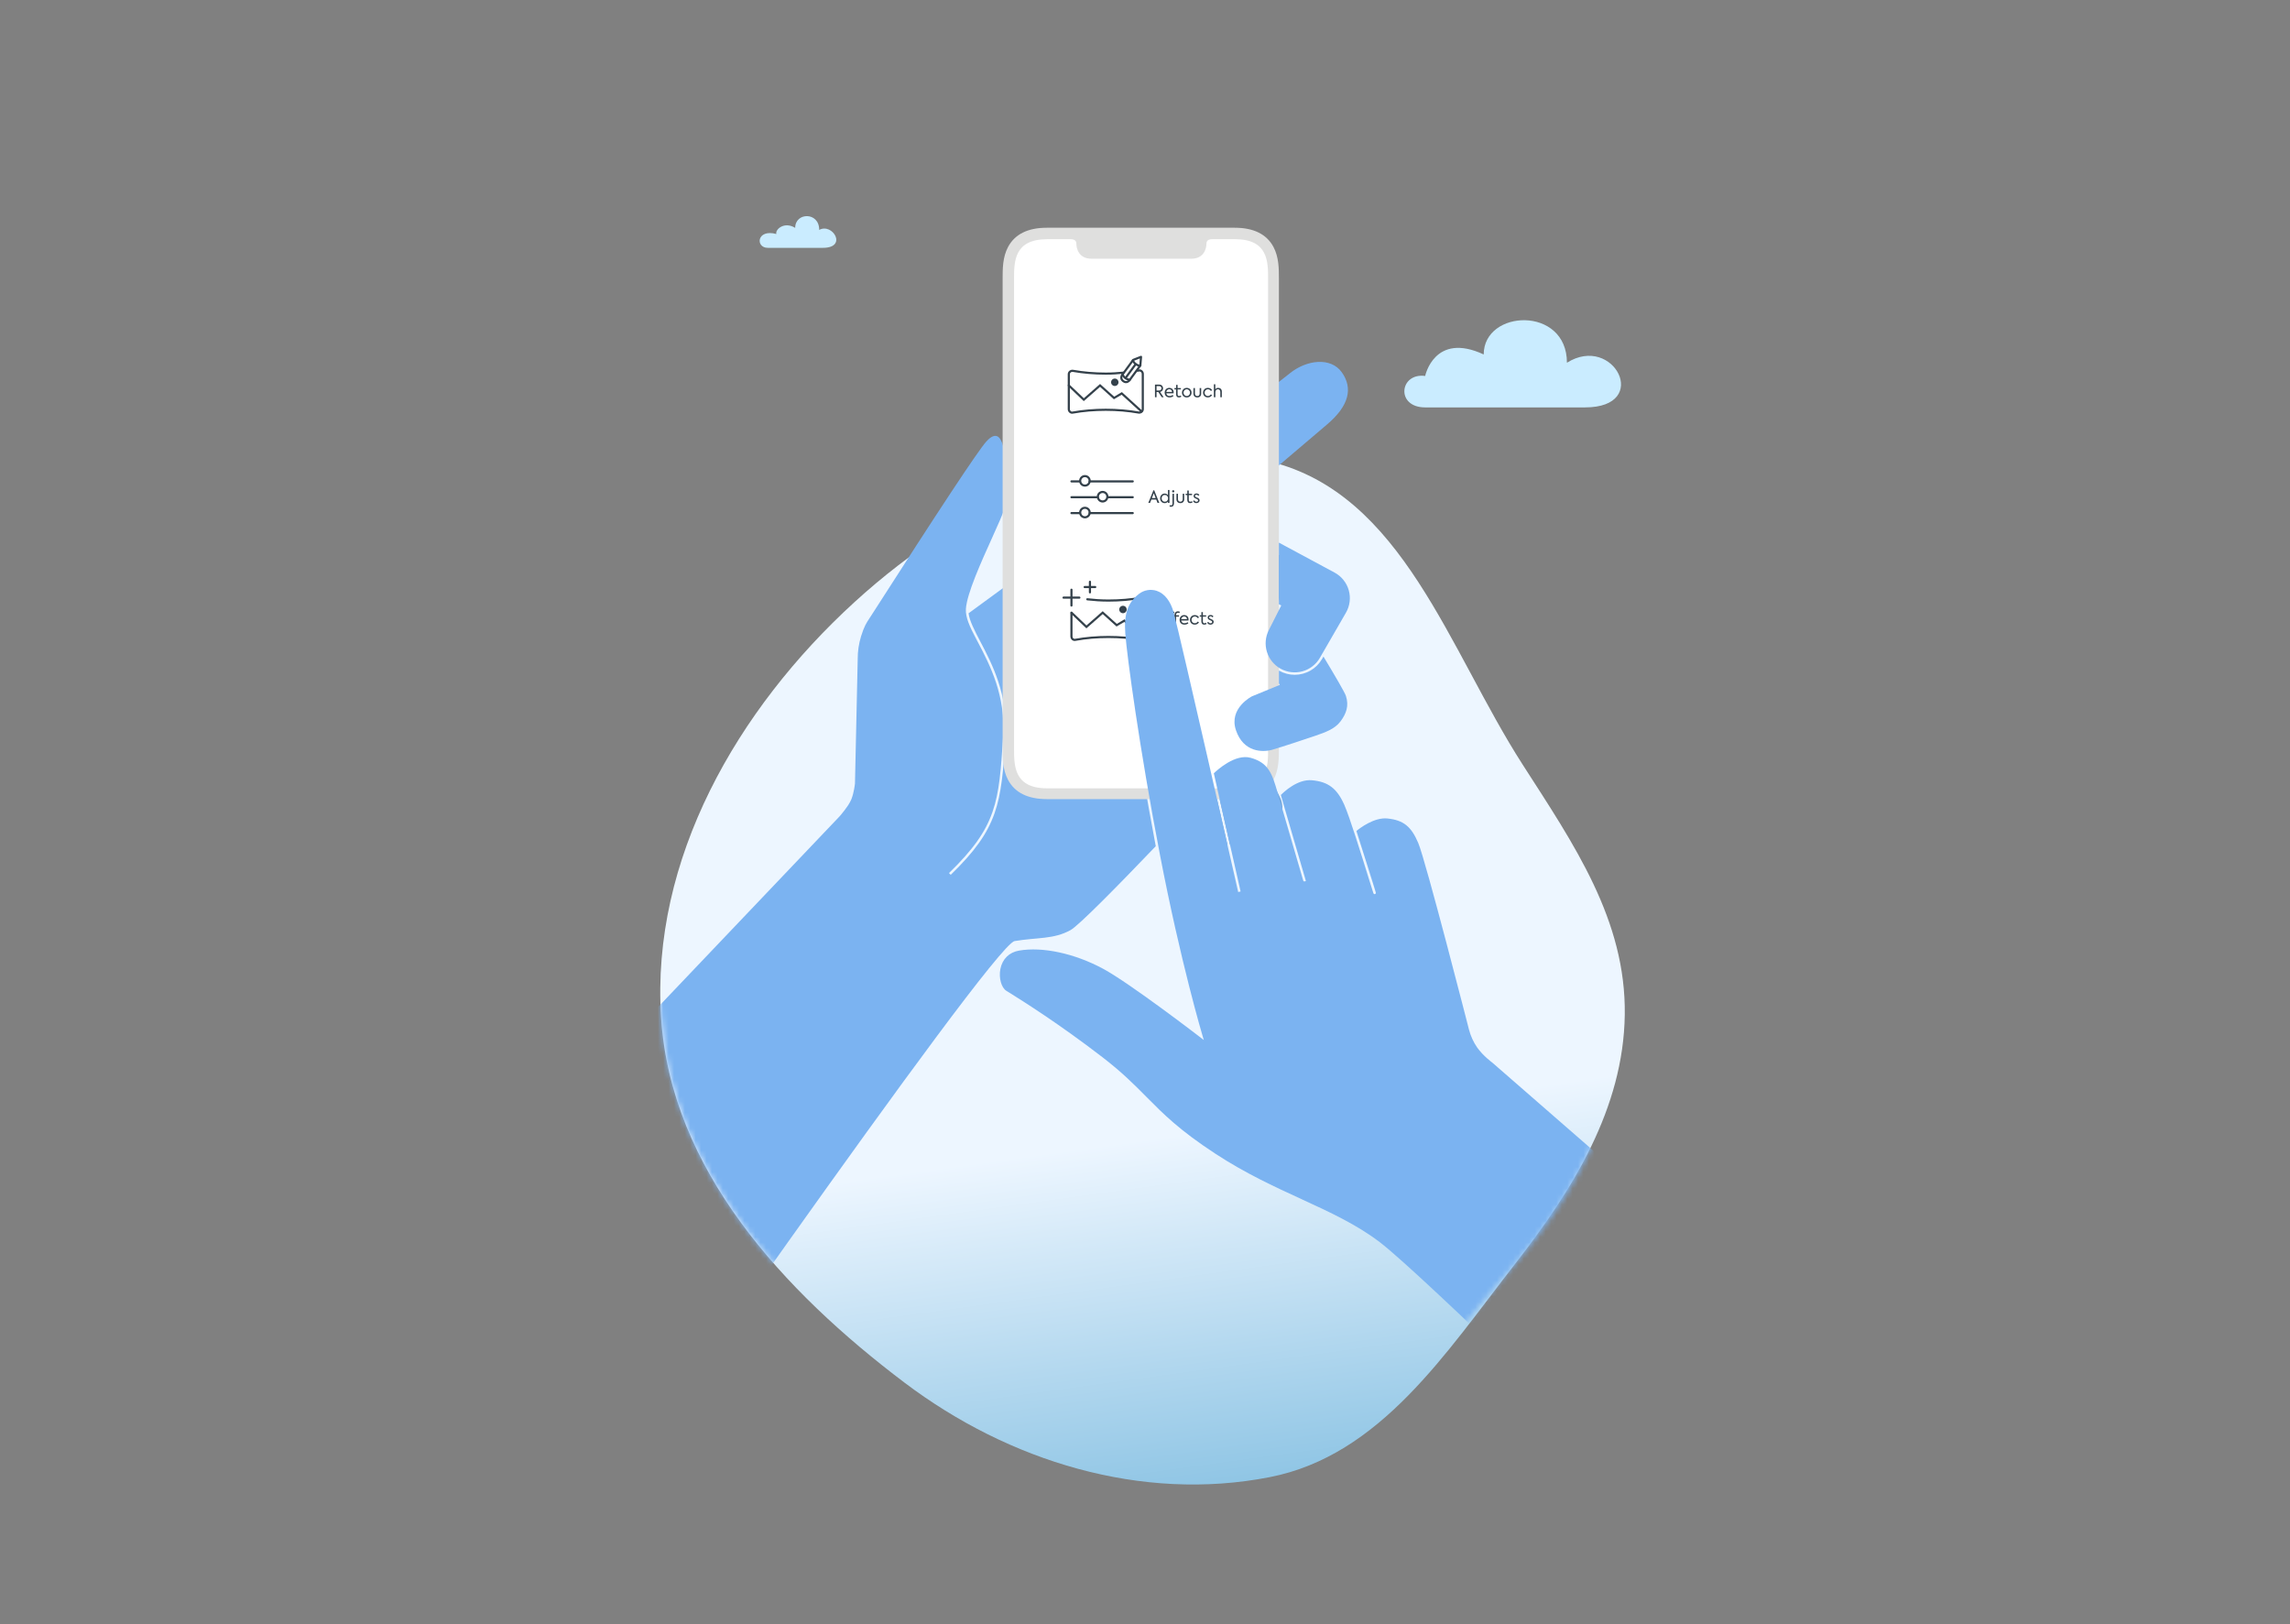 <svg width="423" height="300" viewBox="0 0 423 300" fill="none" xmlns="http://www.w3.org/2000/svg">
<rect x="0" y="0" width="423" height="300" fill="#808080" stroke="none"/>
<path fill-rule="evenodd" clip-rule="evenodd" d="M234.525 85.248C259.085 91.213 267.593 119.982 281.259 141.242C290.733 155.981 300.373 169.955 300.121 187.474C299.871 204.754 290.541 219.74 279.93 233.38C267.128 249.839 254.99 268.871 234.525 272.867C210.834 277.493 186.35 269.962 167.086 255.415C144.671 238.487 123.915 216.007 122.111 187.976C120.227 158.714 136.159 131.035 157.805 111.255C178.527 92.319 207.247 78.622 234.525 85.248Z" fill="url(#paint0_linear_5064_82069)"/>
<mask id="mask0_5064_82069" style="mask-type:alpha" maskUnits="userSpaceOnUse" x="121" y="29" width="180" height="246">
<path fill-rule="evenodd" clip-rule="evenodd" d="M300.56 30.01C300.668 70.834 300.56 187.975 300.56 187.975C300.56 187.975 300.03 210.438 279.93 233.38C259.831 256.323 254.99 268.871 234.525 272.867C210.834 277.493 186.35 269.961 167.086 255.414C144.671 238.487 123.916 216.007 122.111 187.975C120.227 158.714 122.111 30.01 122.111 30.01C122.111 30.01 263.489 29.281 300.56 30.01Z" fill="#EDF5FF"/>
</mask>
<g mask="url(#mask0_5064_82069)">
<path d="M211.214 89.651L178.911 113.29C179.105 114.726 180.003 116.446 181.099 118.539C183.271 122.687 186.247 128.375 185.739 136.133C185.325 142.475 185.006 146.551 183.692 150.273C182.355 154.049 180.018 157.328 175.612 161.601L175.296 161.274C184.208 152.632 184.502 148.132 185.289 136.103C185.787 128.466 182.847 122.85 180.7 118.749L180.492 118.354L180.394 118.164C180.357 118.094 180.321 118.026 180.286 117.956L180.164 117.72L180.094 117.584C179.932 117.277 179.781 116.965 179.629 116.672L179.619 116.652C179.569 116.549 179.52 116.446 179.467 116.349L179.454 116.321C178.999 115.361 178.662 114.487 178.506 113.679C178.425 113.29 178.394 112.893 178.415 112.497C178.6 109.649 181.187 103.935 183.26 99.342C184.371 96.885 185.334 94.76 185.546 93.876C185.58 92.234 185.571 90.078 185.56 87.991C185.56 86.952 185.549 85.924 185.551 84.965C185.551 82.615 185.003 80.888 184.152 80.566C183.484 80.312 182.7 80.985 182.159 81.595C180.592 83.361 173.459 94.155 160.961 113.666C160.836 113.863 160.719 114.04 160.609 114.207C160.02 115.095 159.632 115.682 159.049 117.548C158.633 118.911 158.425 120.329 158.433 121.755L157.927 144.733C157.919 144.803 157.757 146.43 157.244 147.684C157.17 147.861 157.085 148.033 156.991 148.2C156.91 148.351 156.819 148.503 156.722 148.654V148.662C156.674 148.736 156.624 148.81 156.57 148.884C156.419 149.109 156.257 149.338 156.098 149.542C156.045 149.612 155.993 149.68 155.947 149.745C155.795 149.945 155.644 150.128 155.512 150.285V150.293L155.391 150.444C155.314 150.535 155.247 150.614 155.192 150.676L155.124 150.753L155.117 150.762L155.074 150.81L155.067 150.818L155.047 150.841L95.818 213.067L106.648 284.812C106.648 284.812 183.192 174.539 187.419 173.837C191.647 173.135 194.639 173.535 197.741 171.814C199.272 170.968 206.532 163.579 213.488 156.311C209.873 137.244 207.715 121.204 207.405 117.103C207.115 113.294 207.895 111.05 210.098 109.357C210.808 108.807 211.68 108.506 212.578 108.5C212.995 108.5 213.408 108.568 213.803 108.7C215.401 109.237 216.618 110.77 217.23 113.019C217.743 114.898 219.89 124.146 222.227 134.309L229.151 133.608L229.225 133.732C229.258 133.786 229.376 133.976 229.55 134.272L238.354 103.593L211.214 89.651ZM222.328 134.756C222.906 137.271 223.494 139.836 224.069 142.354C224.675 141.798 226.189 140.493 227.959 139.821L229.379 134.871C229.161 134.507 228.998 134.236 228.91 134.091L222.328 134.756Z" fill="#7BB3F1"/>
<path d="M219.645 147.655C219.379 147.784 215.475 149.736 216.664 153.57C218.149 158.358 222.545 157.322 223.042 157.187C223.868 156.964 225.286 156.553 226.742 156.128L224.412 145.903L219.645 147.655ZM236.667 147.859C236.148 146.14 229.68 135.369 228.909 134.089L219.24 135.066L225.158 145.618L224.856 145.73L227.181 155.987C228.724 155.524 230.249 155.058 231.097 154.776L231.198 154.745C232.853 154.209 234.566 153.657 235.589 152.352C236.822 150.786 237.144 149.441 236.667 147.859Z" fill="#74A6D9"/>
<path fill-rule="evenodd" clip-rule="evenodd" d="M238.274 68.944C241.324 66.473 245.832 65.897 247.873 68.8C249.914 71.704 249.25 74.941 245.058 78.469C240.865 81.996 217.652 101.789 217.652 101.789L211.217 89.651C211.217 89.651 235.227 71.417 238.274 68.944Z" fill="#7BB3F1"/>
<path fill-rule="evenodd" clip-rule="evenodd" d="M228.082 42.069C231.564 42.069 233.975 43.263 235.231 45.617C236.235 47.5 236.235 49.67 236.235 51.415V138.262C236.235 140.013 236.235 142.185 235.231 144.066C233.972 146.422 231.564 147.616 228.082 147.616H193.355C189.872 147.616 187.462 146.422 186.205 144.066C185.201 142.185 185.201 140.013 185.201 138.27V51.422C185.201 49.67 185.201 47.5 186.205 45.617C187.462 43.263 189.868 42.069 193.355 42.069H228.082Z" fill="#DFDFDE"/>
<path fill-rule="evenodd" clip-rule="evenodd" d="M228.129 44.188H223.91C223.759 44.188 222.85 44.157 222.85 44.985C222.85 45.849 222.439 47.792 220.048 47.792H201.621C199.23 47.792 198.819 45.849 198.819 44.985C198.819 44.157 197.911 44.188 197.76 44.188H193.422C187.307 44.188 187.313 48.342 187.313 51.498V138.311C187.313 141.468 187.313 145.623 193.422 145.623H228.129C234.243 145.623 234.238 141.468 234.238 138.311V51.494C234.238 48.337 234.238 44.183 228.129 44.183" fill="white"/>
<path d="M214.948 73.376H214.586L213.961 72.414H213.633V73.376H213.343V71.045H214.119C214.348 71.045 214.526 71.114 214.652 71.25C214.778 71.385 214.841 71.546 214.841 71.733C214.841 71.888 214.793 72.028 214.696 72.152C214.597 72.281 214.461 72.361 214.286 72.395L214.948 73.376ZM214.122 71.326H213.633V72.136H214.056C214.214 72.136 214.333 72.099 214.415 72.023C214.5 71.947 214.542 71.848 214.542 71.726C214.542 71.609 214.504 71.513 214.428 71.439C214.354 71.364 214.252 71.326 214.122 71.326ZM216.794 72.502C216.794 72.525 216.791 72.575 216.784 72.651H215.431C215.457 72.804 215.52 72.926 215.621 73.016C215.722 73.107 215.86 73.152 216.037 73.152C216.136 73.152 216.239 73.134 216.346 73.098C216.455 73.063 216.551 73.016 216.633 72.96L216.753 73.177C216.667 73.245 216.558 73.301 216.428 73.348C216.298 73.392 216.165 73.414 216.031 73.414C215.829 73.414 215.658 73.37 215.52 73.281C215.381 73.193 215.282 73.085 215.223 72.957C215.164 72.826 215.135 72.683 215.135 72.528C215.135 72.273 215.214 72.063 215.371 71.897C215.529 71.731 215.733 71.648 215.983 71.648C216.221 71.648 216.415 71.724 216.567 71.878C216.718 72.031 216.794 72.24 216.794 72.502ZM216.34 72.039C216.245 71.948 216.126 71.903 215.983 71.903C215.84 71.903 215.718 71.949 215.617 72.042C215.517 72.132 215.455 72.251 215.431 72.398H216.497C216.489 72.249 216.436 72.129 216.34 72.039ZM218.105 73.057L218.215 73.275C218.095 73.37 217.948 73.417 217.773 73.417C217.599 73.417 217.466 73.363 217.376 73.256C217.286 73.147 217.24 72.991 217.24 72.789V71.931H216.941V71.689H217.244V71.093H217.521V71.689H218.124V71.931H217.521V72.818C217.521 73.045 217.614 73.158 217.799 73.158C217.893 73.158 217.995 73.125 218.105 73.057ZM218.332 72.531C218.332 72.283 218.415 72.074 218.581 71.906C218.747 71.734 218.959 71.648 219.215 71.648C219.469 71.648 219.68 71.734 219.846 71.906C220.014 72.079 220.098 72.287 220.098 72.531C220.098 72.783 220.015 72.993 219.849 73.162C219.683 73.332 219.472 73.417 219.215 73.417C218.959 73.417 218.747 73.332 218.581 73.162C218.415 72.993 218.332 72.783 218.332 72.531ZM219.814 72.531C219.814 72.36 219.756 72.214 219.641 72.092C219.523 71.968 219.381 71.906 219.215 71.906C219.049 71.906 218.907 71.968 218.789 72.092C218.674 72.214 218.616 72.36 218.616 72.531C218.616 72.705 218.674 72.853 218.789 72.975C218.905 73.097 219.047 73.158 219.215 73.158C219.383 73.158 219.525 73.097 219.641 72.975C219.756 72.853 219.814 72.705 219.814 72.531ZM221.163 73.417C220.942 73.417 220.767 73.353 220.639 73.225C220.511 73.096 220.447 72.922 220.447 72.701V71.689H220.728V72.692C220.728 72.837 220.765 72.95 220.841 73.032C220.919 73.114 221.026 73.155 221.163 73.155C221.299 73.155 221.406 73.114 221.481 73.032C221.559 72.95 221.598 72.837 221.598 72.692V71.689H221.879V72.701C221.879 72.922 221.815 73.096 221.686 73.225C221.56 73.353 221.386 73.417 221.163 73.417ZM223.118 73.414C222.859 73.414 222.646 73.332 222.477 73.168C222.311 73.002 222.228 72.79 222.228 72.534C222.228 72.277 222.312 72.065 222.481 71.897C222.649 71.731 222.866 71.648 223.133 71.648C223.299 71.648 223.452 71.688 223.591 71.767C223.729 71.847 223.831 71.954 223.897 72.086L223.663 72.222C223.604 72.125 223.528 72.048 223.433 71.991C223.34 71.935 223.241 71.906 223.133 71.906C222.955 71.906 222.806 71.966 222.689 72.086C222.571 72.208 222.512 72.357 222.512 72.534C222.512 72.71 222.569 72.859 222.682 72.979C222.8 73.096 222.945 73.155 223.118 73.155C223.227 73.155 223.331 73.126 223.43 73.067C223.533 73.006 223.608 72.932 223.654 72.846L223.887 72.982C223.818 73.11 223.713 73.214 223.572 73.294C223.431 73.374 223.28 73.414 223.118 73.414ZM224.501 73.376H224.22V70.988H224.492V71.897C224.544 71.819 224.618 71.758 224.712 71.714C224.809 71.668 224.914 71.644 225.028 71.644C225.215 71.644 225.373 71.705 225.501 71.827C225.629 71.949 225.693 72.125 225.693 72.354V73.376H225.413V72.433C225.413 72.265 225.373 72.135 225.293 72.045C225.215 71.953 225.109 71.906 224.974 71.906C224.833 71.906 224.719 71.956 224.63 72.055C224.544 72.153 224.501 72.279 224.501 72.433V73.376Z" fill="#34414B"/>
<path d="M205.92 71.3C206.299 71.3 206.606 70.994 206.606 70.615C206.606 70.237 206.299 69.93 205.92 69.93C205.542 69.93 205.235 70.237 205.235 70.615C205.235 70.994 205.542 71.3 205.92 71.3Z" fill="#34414B"/>
<path d="M210.848 75.989L207.206 72.672L205.782 73.515L203.199 71.195L200.194 73.832L197.426 71.195" stroke="#34414B" stroke-width="0.394" stroke-linecap="round"/>
<path d="M207.675 68.825C206.549 68.946 205.404 69.016 204.259 69.016C202.144 69.016 200.138 68.845 198.185 68.503C197.806 68.446 197.426 68.731 197.426 69.131V75.582C197.426 75.981 197.806 76.324 198.185 76.21C200.083 75.867 202.144 75.696 204.259 75.696C206.374 75.696 208.38 75.867 210.333 76.21C210.712 76.267 211.092 75.981 211.092 75.582V69.074C211.092 68.674 210.712 68.331 210.333 68.446C210.222 68.465 210.111 68.484 210 68.503" stroke="#34414B" stroke-width="0.394"/>
<path d="M209.32 66.483L207.256 69.304C207.256 69.304 206.842 69.936 207.484 70.405C208.125 70.874 208.602 70.289 208.602 70.289L210.643 67.5L210.767 65.917L209.32 66.483Z" stroke="#34414B" stroke-width="0.394" stroke-linecap="round" stroke-linejoin="round"/>
<path d="M209.25 66.579C209.25 66.579 209.461 67.029 209.782 67.263C210.135 67.521 210.596 67.564 210.596 67.564" stroke="#34414B" stroke-width="0.394" stroke-linecap="round" stroke-linejoin="round"/>
<path d="M207.35 69.175C207.35 69.175 207.562 69.626 207.883 69.86C208.235 70.118 208.696 70.16 208.696 70.16" stroke="#34414B" stroke-width="0.394" stroke-linecap="round" stroke-linejoin="round"/>
<path d="M209.782 67.264L207.929 69.796" stroke="#34414B" stroke-width="0.394" stroke-linecap="round" stroke-linejoin="round"/>
<path d="M214.14 92.898H213.818L213.572 92.277H212.676L212.43 92.898H212.108L213.058 90.567H213.197L214.14 92.898ZM213.471 91.999L213.124 91.103L212.777 91.999H213.471ZM215.739 91.463V90.51H216.02V92.898H215.739V92.661C215.592 92.846 215.393 92.939 215.143 92.939C214.895 92.939 214.691 92.854 214.531 92.683C214.371 92.511 214.291 92.301 214.291 92.053C214.291 91.809 214.372 91.601 214.534 91.428C214.694 91.256 214.895 91.17 215.136 91.17C215.385 91.17 215.585 91.267 215.739 91.463ZM215.597 92.501C215.706 92.379 215.761 92.229 215.761 92.053C215.761 91.876 215.706 91.729 215.597 91.611C215.488 91.489 215.345 91.428 215.168 91.428C214.991 91.428 214.848 91.489 214.739 91.611C214.63 91.729 214.575 91.876 214.575 92.053C214.575 92.229 214.63 92.379 214.739 92.501C214.848 92.62 214.991 92.68 215.168 92.68C215.345 92.68 215.488 92.62 215.597 92.501ZM216.717 90.965C216.656 90.965 216.605 90.945 216.565 90.905C216.525 90.865 216.505 90.815 216.505 90.756C216.505 90.698 216.525 90.649 216.565 90.611C216.605 90.571 216.656 90.551 216.717 90.551C216.773 90.551 216.822 90.571 216.862 90.611C216.902 90.649 216.922 90.698 216.922 90.756C216.922 90.815 216.902 90.865 216.862 90.905C216.822 90.945 216.773 90.965 216.717 90.965ZM216.313 93.617C216.189 93.617 216.093 93.595 216.026 93.551L216.083 93.314C216.165 93.344 216.231 93.358 216.281 93.358C216.477 93.358 216.575 93.242 216.575 93.008V91.211H216.855V92.983C216.855 93.187 216.807 93.344 216.71 93.453C216.616 93.562 216.483 93.617 216.313 93.617ZM218.028 92.939C217.807 92.939 217.632 92.875 217.504 92.747C217.376 92.618 217.312 92.444 217.312 92.223V91.211H217.592V92.213C217.592 92.359 217.63 92.472 217.706 92.554C217.784 92.636 217.891 92.677 218.028 92.677C218.164 92.677 218.27 92.636 218.346 92.554C218.424 92.472 218.463 92.359 218.463 92.213V91.211H218.744V92.223C218.744 92.444 218.679 92.618 218.551 92.747C218.425 92.875 218.25 92.939 218.028 92.939ZM220.172 92.579L220.282 92.797C220.162 92.892 220.015 92.939 219.84 92.939C219.666 92.939 219.534 92.885 219.443 92.778C219.353 92.669 219.307 92.513 219.307 92.311V91.453H219.008V91.211H219.311V90.615H219.588V91.211H220.191V91.453H219.588V92.34C219.588 92.567 219.681 92.68 219.866 92.68C219.96 92.68 220.062 92.647 220.172 92.579ZM220.988 92.936C220.858 92.936 220.738 92.904 220.629 92.841C220.519 92.778 220.434 92.686 220.373 92.564L220.588 92.415C220.636 92.504 220.696 92.571 220.767 92.617C220.841 92.663 220.918 92.687 220.998 92.687C221.088 92.687 221.162 92.663 221.218 92.617C221.277 92.569 221.307 92.511 221.307 92.444C221.307 92.351 221.253 92.276 221.146 92.217C221.104 92.194 221.035 92.162 220.941 92.122C220.834 92.076 220.763 92.043 220.73 92.024C220.561 91.932 220.477 91.797 220.477 91.621C220.477 91.486 220.526 91.375 220.622 91.286C220.719 91.198 220.849 91.154 221.013 91.154C221.125 91.154 221.228 91.178 221.322 91.226C221.419 91.273 221.492 91.339 221.54 91.425L221.351 91.592C221.265 91.46 221.146 91.394 220.994 91.394C220.917 91.394 220.856 91.415 220.812 91.457C220.767 91.496 220.745 91.547 220.745 91.608C220.745 91.701 220.792 91.769 220.884 91.813L221.076 91.901C221.175 91.943 221.249 91.977 221.297 92.002C221.489 92.103 221.584 92.245 221.584 92.428C221.584 92.569 221.529 92.689 221.417 92.788C221.306 92.886 221.163 92.936 220.988 92.936Z" fill="#34414B"/>
<path d="M201.282 88.922H209.237" stroke="#34414B" stroke-width="0.394" stroke-linecap="round" stroke-linejoin="round"/>
<path d="M197.914 88.922H199.476" stroke="#34414B" stroke-width="0.394" stroke-linecap="round" stroke-linejoin="round"/>
<path d="M200.403 89.703C200.888 89.703 201.281 89.309 201.281 88.824C201.281 88.339 200.888 87.946 200.403 87.946C199.918 87.946 199.524 88.339 199.524 88.824C199.524 89.309 199.918 89.703 200.403 89.703Z" stroke="#34414B" stroke-width="0.394" stroke-linecap="round" stroke-linejoin="round"/>
<path d="M204.6 91.85H209.237" stroke="#34414B" stroke-width="0.394" stroke-linecap="round" stroke-linejoin="round"/>
<path d="M197.914 91.85H202.746" stroke="#34414B" stroke-width="0.394" stroke-linecap="round" stroke-linejoin="round"/>
<path d="M203.673 92.631C204.158 92.631 204.551 92.238 204.551 91.752C204.551 91.267 204.158 90.874 203.673 90.874C203.188 90.874 202.794 91.267 202.794 91.752C202.794 92.238 203.188 92.631 203.673 92.631Z" stroke="#34414B" stroke-width="0.394" stroke-linecap="round" stroke-linejoin="round"/>
<path d="M201.282 94.778H209.237" stroke="#34414B" stroke-width="0.394" stroke-linecap="round" stroke-linejoin="round"/>
<path d="M197.914 94.778H199.476" stroke="#34414B" stroke-width="0.394" stroke-linecap="round" stroke-linejoin="round"/>
<path d="M200.403 95.559C200.889 95.559 201.282 95.166 201.282 94.681C201.282 94.196 200.889 93.802 200.403 93.802C199.918 93.802 199.525 94.196 199.525 94.681C199.525 95.166 199.918 95.559 200.403 95.559Z" stroke="#34414B" stroke-width="0.394" stroke-linecap="round" stroke-linejoin="round"/>
<path d="M215.263 115.348H213.831V113.017H215.26V113.295H214.122V114.023H215.175V114.301H214.122V115.071H215.263V115.348ZM217.609 113.191C217.491 113.191 217.401 113.222 217.337 113.285C217.274 113.346 217.243 113.435 217.243 113.55V113.661H217.782V113.904H217.243V115.348H216.962V113.904H216.079V115.348H215.798V113.904H215.502V113.661H215.798V113.544C215.798 113.351 215.858 113.199 215.978 113.09C216.1 112.981 216.264 112.926 216.47 112.926C216.632 112.926 216.79 112.965 216.943 113.043L216.842 113.276C216.703 113.219 216.587 113.191 216.492 113.191C216.364 113.191 216.263 113.222 216.189 113.285C216.116 113.349 216.079 113.437 216.079 113.55V113.661H216.962V113.544C216.962 113.351 217.018 113.199 217.129 113.09C217.241 112.981 217.39 112.926 217.577 112.926C217.716 112.926 217.839 112.954 217.946 113.011L217.861 113.248C217.771 113.21 217.686 113.191 217.609 113.191ZM219.552 114.474C219.552 114.498 219.549 114.547 219.543 114.623H218.19C218.215 114.776 218.278 114.898 218.379 114.989C218.48 115.079 218.619 115.124 218.795 115.124C218.894 115.124 218.997 115.106 219.104 115.071C219.214 115.035 219.309 114.989 219.391 114.932L219.511 115.149C219.425 115.217 219.317 115.274 219.186 115.32C219.056 115.364 218.923 115.386 218.789 115.386C218.587 115.386 218.417 115.342 218.278 115.254C218.139 115.165 218.04 115.057 217.981 114.929C217.923 114.798 217.893 114.655 217.893 114.5C217.893 114.245 217.972 114.035 218.13 113.869C218.287 113.703 218.491 113.62 218.742 113.62C218.979 113.62 219.174 113.697 219.325 113.85C219.476 114.004 219.552 114.212 219.552 114.474ZM219.098 114.011C219.003 113.92 218.885 113.875 218.742 113.875C218.599 113.875 218.477 113.921 218.376 114.014C218.275 114.104 218.213 114.223 218.19 114.37H219.256C219.247 114.221 219.195 114.101 219.098 114.011ZM220.701 115.386C220.443 115.386 220.229 115.304 220.061 115.14C219.895 114.974 219.812 114.763 219.812 114.506C219.812 114.25 219.896 114.037 220.064 113.869C220.233 113.703 220.45 113.62 220.717 113.62C220.883 113.62 221.036 113.66 221.175 113.74C221.313 113.82 221.415 113.926 221.48 114.058L221.247 114.194C221.188 114.097 221.111 114.02 221.017 113.964C220.924 113.907 220.824 113.878 220.717 113.878C220.538 113.878 220.39 113.938 220.272 114.058C220.155 114.18 220.096 114.329 220.096 114.506C220.096 114.683 220.153 114.831 220.266 114.951C220.384 115.068 220.529 115.127 220.701 115.127C220.811 115.127 220.915 115.098 221.014 115.039C221.117 114.978 221.191 114.904 221.238 114.818L221.471 114.954C221.402 115.082 221.296 115.186 221.156 115.266C221.015 115.346 220.863 115.386 220.701 115.386ZM222.776 115.03L222.886 115.247C222.766 115.342 222.619 115.389 222.444 115.389C222.27 115.389 222.137 115.336 222.047 115.228C221.957 115.119 221.911 114.963 221.911 114.762V113.904H221.612V113.661H221.915V113.065H222.192V113.661H222.795V113.904H222.192V114.79C222.192 115.017 222.285 115.131 222.47 115.131C222.564 115.131 222.666 115.097 222.776 115.03ZM223.592 115.386C223.462 115.386 223.342 115.354 223.233 115.291C223.123 115.228 223.038 115.136 222.977 115.014L223.192 114.866C223.24 114.954 223.3 115.021 223.371 115.067C223.445 115.114 223.522 115.137 223.602 115.137C223.692 115.137 223.766 115.114 223.822 115.067C223.881 115.019 223.911 114.961 223.911 114.894C223.911 114.801 223.857 114.726 223.75 114.667C223.708 114.644 223.639 114.612 223.545 114.572C223.438 114.526 223.367 114.493 223.333 114.474C223.165 114.382 223.081 114.247 223.081 114.071C223.081 113.936 223.13 113.825 223.226 113.736C223.323 113.648 223.453 113.604 223.617 113.604C223.729 113.604 223.832 113.628 223.926 113.677C224.023 113.723 224.096 113.789 224.144 113.875L223.955 114.042C223.869 113.91 223.75 113.844 223.598 113.844C223.521 113.844 223.46 113.865 223.415 113.907C223.371 113.947 223.349 113.997 223.349 114.058C223.349 114.151 223.396 114.219 223.488 114.263L223.68 114.351C223.779 114.394 223.853 114.427 223.901 114.452C224.093 114.553 224.188 114.695 224.188 114.878C224.188 115.019 224.132 115.139 224.021 115.238C223.91 115.337 223.767 115.386 223.592 115.386Z" fill="#34414B"/>
<path d="M207.43 113.273C207.809 113.273 208.115 112.966 208.115 112.588C208.115 112.209 207.809 111.902 207.43 111.902C207.051 111.902 206.745 112.209 206.745 112.588C206.745 112.966 207.051 113.273 207.43 113.273Z" fill="#34414B"/>
<path d="M211.335 117.961L207.694 114.644L206.27 115.487L203.687 113.167L200.681 115.804L197.914 113.167" stroke="#34414B" stroke-width="0.394" stroke-linecap="round"/>
<path d="M197.914 113.259V117.55C197.914 117.952 198.242 118.297 198.679 118.182C200.592 117.837 202.615 117.665 204.747 117.665C206.879 117.665 208.901 117.837 210.814 118.182C211.197 118.24 211.58 117.952 211.58 117.55V111.051C211.58 110.648 211.252 110.303 210.814 110.418C208.901 110.763 206.879 110.936 204.747 110.936C203.384 110.936 202.109 110.845 200.842 110.703" stroke="#34414B" stroke-width="0.394" stroke-linecap="round" stroke-linejoin="round"/>
<path d="M197.915 111.86V108.932" stroke="#34414B" stroke-width="0.394" stroke-linecap="round" stroke-linejoin="round"/>
<path d="M199.379 110.396H196.451" stroke="#34414B" stroke-width="0.394" stroke-linecap="round" stroke-linejoin="round"/>
<path d="M201.331 109.42V107.468" stroke="#34414B" stroke-width="0.394" stroke-linecap="round" stroke-linejoin="round"/>
<path d="M202.307 108.444H200.354" stroke="#34414B" stroke-width="0.394" stroke-linecap="round" stroke-linejoin="round"/>
<path fill-rule="evenodd" clip-rule="evenodd" d="M246.516 105.767L236.233 100.235V111.62L236.671 111.834L234.359 116.42C233.736 117.656 233.614 119.085 234.02 120.408C234.426 121.731 235.327 122.846 236.536 123.521V123.521C237.768 124.208 239.221 124.383 240.581 124.008C241.941 123.633 243.099 122.738 243.804 121.517L248.62 113.175C248.98 112.553 249.21 111.865 249.299 111.153C249.387 110.44 249.332 109.717 249.135 109.026C248.939 108.335 248.606 107.691 248.156 107.131C247.706 106.571 247.148 106.108 246.516 105.767V105.767Z" fill="#7BB3F1"/>
<path fill-rule="evenodd" clip-rule="evenodd" d="M244.465 121.286L244.2 121.74C243.688 122.624 242.951 123.359 242.066 123.87C241.18 124.381 240.175 124.651 239.152 124.653V124.653C238.16 124.651 237.184 124.397 236.318 123.913L236.235 123.863V126.24L236.398 126.518L231.262 128.626C231.262 128.626 226.921 130.799 228.3 134.89C229.68 138.98 233.231 139.019 235.047 138.484C236.864 137.948 241.371 136.472 243.062 135.881C244.753 135.289 246.544 134.681 247.604 133.269C248.664 131.857 249.218 130.394 248.608 128.54C248.383 127.879 246.629 124.874 244.465 121.286Z" fill="#7BB3F1"/>
<path fill-rule="evenodd" clip-rule="evenodd" d="M275.685 196.318C275.612 196.265 273.959 195.05 272.864 193.509C272.171 192.506 271.659 191.389 271.35 190.209C271.271 189.906 263.336 158.921 261.976 155.724C260.674 152.66 259.25 151.516 256.316 151.195C253.828 150.922 251.126 153.026 250.55 153.502C250.746 154.118 251.539 156.614 252.329 159.111C252.784 160.55 253.238 161.986 253.577 163.069C253.747 163.609 253.88 164.06 253.983 164.377C254.031 164.537 254.069 164.661 254.093 164.747C254.133 164.882 254.192 165.085 253.983 165.157C253.904 165.185 253.757 165.195 253.68 164.964C253.578 164.687 253.239 163.593 252.771 162.08C251.474 157.897 249.301 150.898 248.308 148.66C246.96 145.634 245.339 144.399 242.325 144.131C239.636 143.892 237.103 146.339 236.594 146.855C236.859 147.779 237.221 149.034 237.629 150.434C238.42 153.157 239.486 156.804 240.237 159.383C240.363 159.81 240.48 160.208 240.584 160.568C241.014 162.034 241.153 162.511 241.16 162.535L241.216 162.751L241.001 162.812C240.849 162.854 240.775 162.774 240.725 162.648L240.701 162.567L240.673 162.477L239.827 159.578C239.085 157.04 238.03 153.425 237.173 150.476L236.084 146.74C236.057 146.643 236.03 146.551 236.005 146.463C234.971 142.831 234.281 140.899 231.025 139.986C228.148 139.183 224.796 142.286 224.212 142.848L229.142 164.596C229.151 164.641 229.157 164.669 229.16 164.678L228.716 164.779C228.51 163.871 218.02 117.621 216.802 113.149C216.229 111.053 215.116 109.629 213.667 109.142C213.115 108.959 212.526 108.915 211.953 109.015C211.38 109.114 210.84 109.353 210.382 109.711C208.318 111.298 207.588 113.429 207.864 117.065C208.182 121.274 210.45 138.069 214.246 157.814C218.093 177.828 222.119 191.306 222.16 191.441L222.364 192.116L221.804 191.686C221.674 191.585 208.751 181.641 203.741 178.943C198.508 176.124 192.568 174.842 188.237 175.597C186.407 175.915 185.15 177.154 184.787 178.994C184.464 180.632 184.959 182.443 185.892 183.029L186.384 183.331C188.888 184.898 195.541 189.056 203.632 195.286C207.273 198.089 209.547 200.384 211.747 202.606C214.894 205.783 217.866 208.786 224.525 213.135C230.064 216.753 235.309 219.165 240.38 221.497C245.62 223.907 250.571 226.188 254.849 229.446C262.772 235.488 303.667 275.737 308.701 280.482L318.725 233.823L275.685 196.318Z" fill="#7BB3F1"/>
<path fill-rule="evenodd" clip-rule="evenodd" d="M141.822 45.781C139.509 45.781 139.749 42.233 143.413 43.227C143.124 42.47 144.811 40.815 146.884 42.092C146.884 39.191 151.336 39.091 151.319 42.47C153.778 41.109 156.648 45.781 151.995 45.781H141.822V45.781Z" fill="#CAECFF"/>
<path fill-rule="evenodd" clip-rule="evenodd" d="M263.25 75.257C257.769 75.257 258.5 68.814 263.25 69.451C263.25 69.451 264.954 61.233 274.065 65.478C274.065 57.124 289.438 56.46 289.438 67.006C298.087 61.566 305.109 75.257 292.788 75.257H263.25V75.257Z" fill="#CAECFF"/>
</g>
<defs>
<linearGradient id="paint0_linear_5064_82069" x1="211.042" y1="210.55" x2="222.95" y2="296.95" gradientUnits="userSpaceOnUse">
<stop stop-color="#EDF6FF"/>
<stop offset="1" stop-color="#70B5DC"/>
</linearGradient>
</defs>
</svg>
